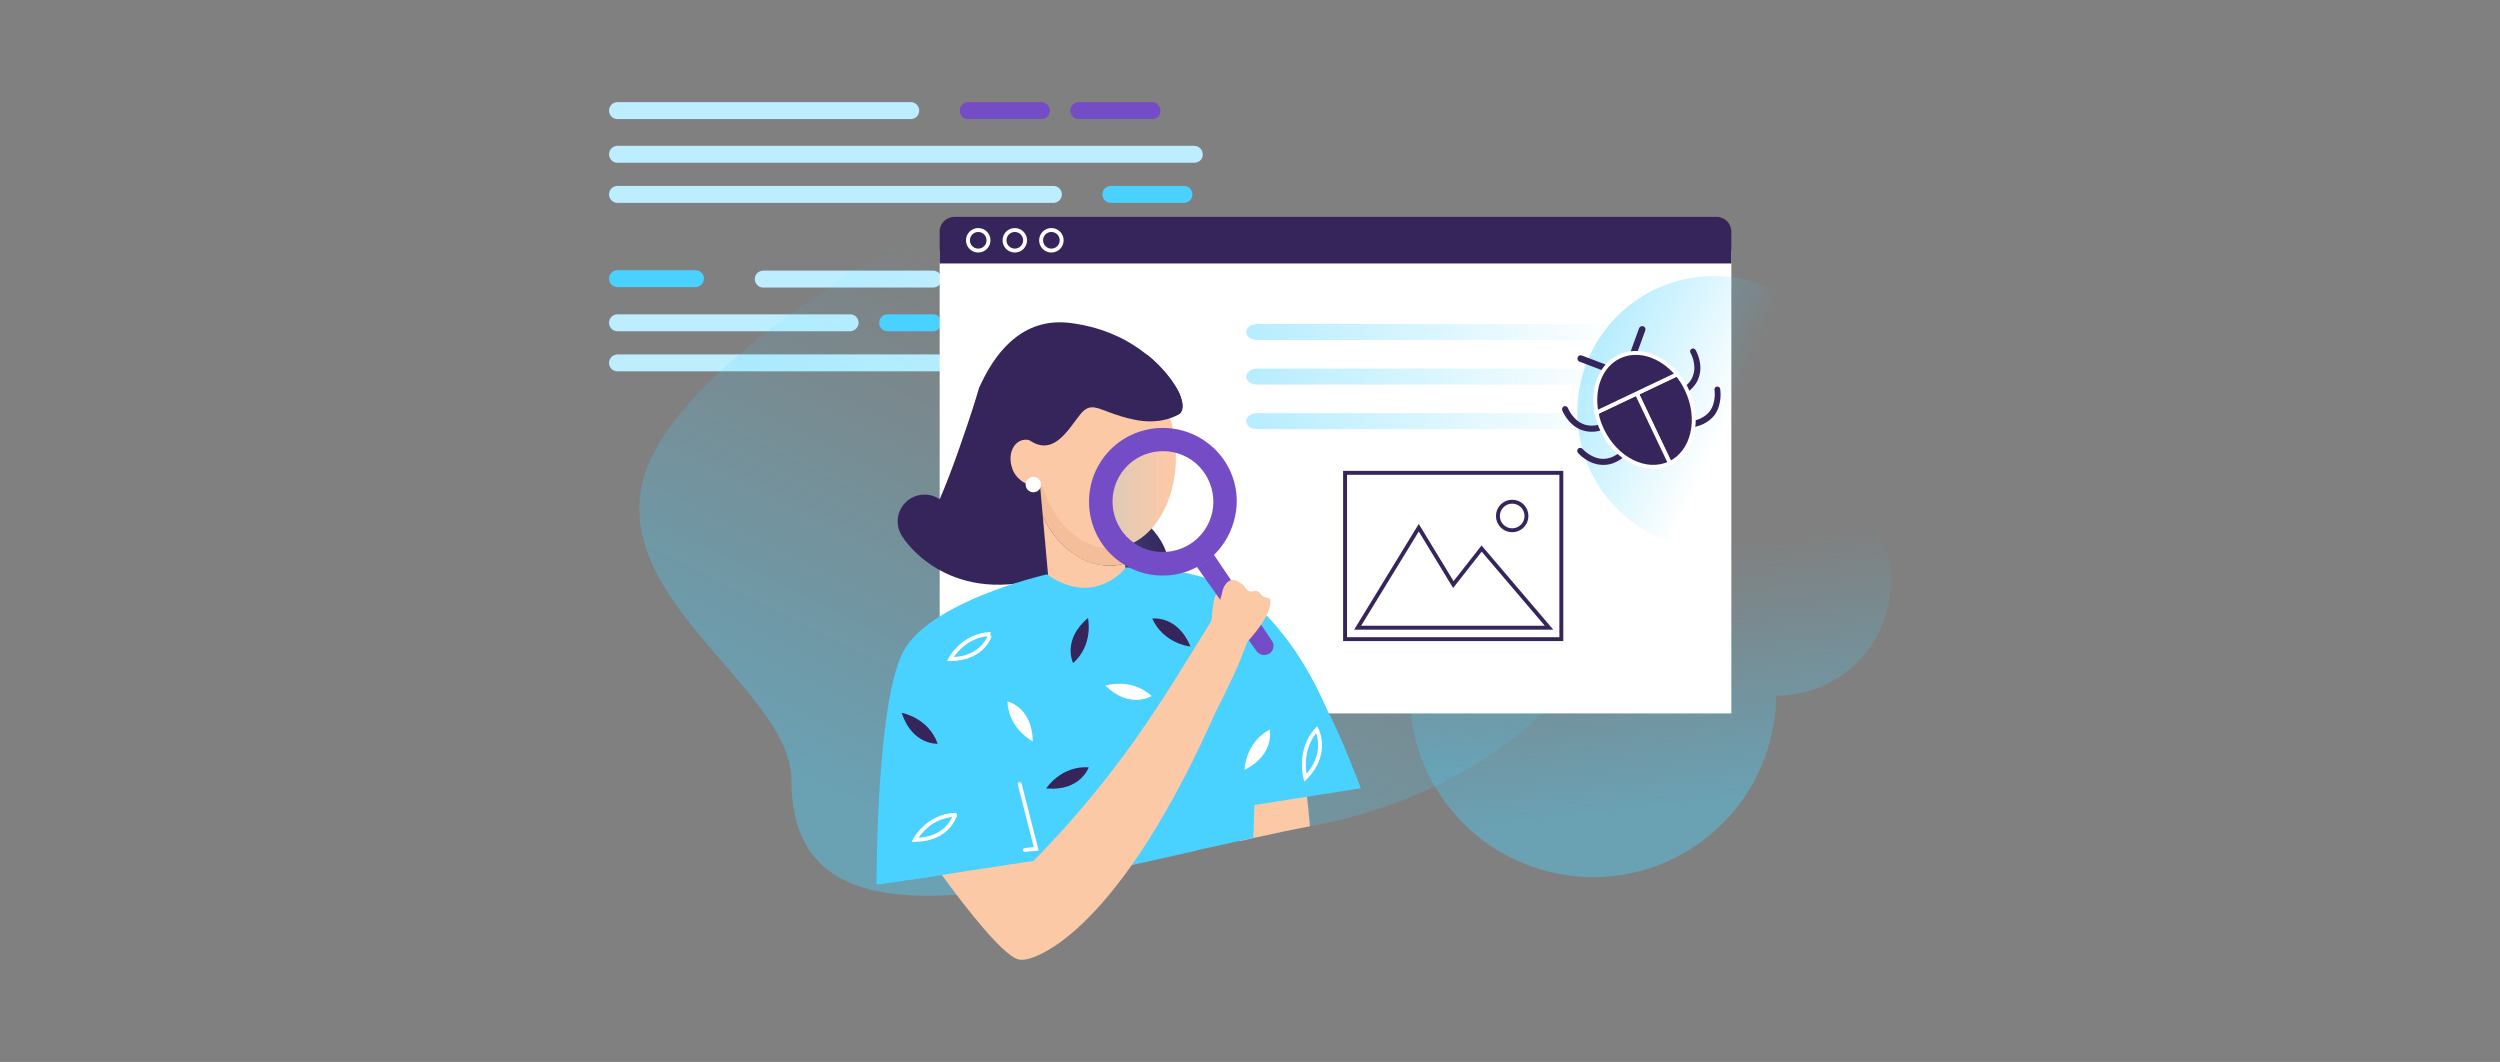 <svg width="638" height="271" viewBox="0 0 638 271" fill="none" xmlns="http://www.w3.org/2000/svg">
<rect x="0" y="0" width="638" height="271" fill="#808080" stroke="none"/>
<path d="M232.43 30.391H157.584C156.332 30.391 155.422 29.367 155.422 28.23C155.422 26.978 156.446 26.068 157.584 26.068H232.43C233.682 26.068 234.592 27.092 234.592 28.23C234.592 29.481 233.568 30.391 232.43 30.391Z" fill="#BCEEFF"/>
<path d="M304.775 41.537H157.584C156.332 41.537 155.422 40.514 155.422 39.376C155.422 38.125 156.446 37.215 157.584 37.215H304.775C306.026 37.215 306.936 38.239 306.936 39.376C307.049 40.514 306.026 41.537 304.775 41.537Z" fill="#BCEEFF"/>
<path d="M268.83 51.774H157.584C156.332 51.774 155.422 50.75 155.422 49.612C155.422 48.361 156.446 47.451 157.584 47.451H268.83C270.081 47.451 270.991 48.475 270.991 49.612C270.991 50.75 270.081 51.774 268.83 51.774Z" fill="#BCEEFF"/>
<path d="M240.165 94.772H157.584C156.332 94.772 155.422 93.748 155.422 92.61C155.422 91.359 156.446 90.449 157.584 90.449H240.165C241.416 90.449 242.326 91.473 242.326 92.61C242.44 93.748 241.416 94.772 240.165 94.772Z" fill="#BCEEFF"/>
<path d="M216.96 84.533H157.584C156.332 84.533 155.422 83.51 155.422 82.372C155.422 81.121 156.446 80.211 157.584 80.211H216.96C218.212 80.211 219.122 81.235 219.122 82.372C219.122 83.51 218.098 84.533 216.96 84.533Z" fill="#BCEEFF"/>
<path d="M177.49 73.272H157.584C156.332 73.272 155.422 72.248 155.422 71.11C155.422 69.859 156.446 68.949 157.584 68.949H177.49C178.741 68.949 179.651 69.973 179.651 71.11C179.651 72.248 178.627 73.272 177.49 73.272Z" fill="#49D1FF"/>
<path d="M292.15 73.387H248.812C247.561 73.387 246.651 72.363 246.651 71.226C246.651 69.974 247.675 69.064 248.812 69.064H292.15C293.402 69.064 294.312 70.088 294.312 71.226C294.312 72.363 293.288 73.387 292.15 73.387Z" fill="#BCEEFF"/>
<path d="M265.757 30.389H247.102C245.851 30.389 244.941 29.365 244.941 28.228C244.941 26.976 245.964 26.066 247.102 26.066H265.757C267.008 26.066 267.918 27.09 267.918 28.228C267.918 29.479 266.894 30.389 265.757 30.389Z" fill="#744CC6"/>
<path d="M294.081 30.389H275.313C274.061 30.389 273.151 29.365 273.151 28.228C273.151 26.976 274.175 26.066 275.313 26.066H293.967C295.219 26.066 296.129 27.09 296.129 28.228C296.242 29.479 295.219 30.389 294.081 30.389Z" fill="#744CC6"/>
<path d="M302.156 51.774H283.501C282.25 51.774 281.34 50.75 281.34 49.612C281.34 48.361 282.364 47.451 283.501 47.451H302.156C303.407 47.451 304.317 48.475 304.317 49.612C304.317 50.75 303.407 51.774 302.156 51.774Z" fill="#49D1FF"/>
<path d="M238.12 73.387H194.781C193.53 73.387 192.62 72.363 192.62 71.226C192.62 69.974 193.644 69.064 194.781 69.064H238.12C239.371 69.064 240.281 70.088 240.281 71.226C240.281 72.363 239.371 73.387 238.12 73.387Z" fill="#BCEEFF"/>
<path d="M238.119 84.533H226.516C225.265 84.533 224.355 83.51 224.355 82.372C224.355 81.121 225.379 80.211 226.516 80.211H238.119C239.37 80.211 240.28 81.235 240.28 82.372C240.28 83.51 239.37 84.533 238.119 84.533Z" fill="#49D1FF"/>
<path opacity="0.4" d="M361.126 165.804C367.323 140.722 392.696 125.411 417.777 131.682C421.131 132.484 424.266 133.65 427.183 135.108C433.161 123.151 446.868 116.516 460.357 119.87C476.033 123.734 485.584 139.629 481.72 155.305C478.439 168.647 466.481 177.542 453.285 177.542C453.285 181.115 452.774 184.76 451.899 188.333C445.702 213.414 420.329 228.725 395.248 222.455C370.24 216.258 354.928 190.885 361.126 165.804Z" fill="url(#paint0_linear)"/>
<path opacity="0.4" d="M335.753 210.571C335.243 210.644 334.733 210.79 334.295 210.863C329.629 211.738 324.89 212.759 320.223 213.779C318.911 214.071 317.511 214.224 316.198 214.516C312.698 215.318 309.14 216.063 305.64 216.792C304.838 217.011 303.734 217.28 302.932 217.499C284.85 221.582 267.801 225.664 252.49 227.559C222.961 231.132 201.963 226.612 201.963 199.051C201.963 174.627 148.738 149.91 166.966 115.35C186.287 78.603 278.008 32.67 303.964 32.67C354.418 32.67 395.248 60.376 414.715 102.299C434.182 144.296 399.258 198.322 335.753 210.571Z" fill="url(#paint1_linear)"/>
<path d="M334.297 210.864C329.631 211.739 324.891 212.759 320.225 213.78C318.913 214.072 317.673 214.363 316.361 214.655C315.923 212.686 315.413 210.645 314.976 208.604C314.757 207.583 314.465 206.635 314.246 205.614C313.371 202.333 312.497 198.979 311.403 195.48L319.788 191.251L320.517 190.886L324.891 188.699L325.11 188.626L331.089 185.637C331.526 187.897 331.964 190.23 332.328 192.709C332.984 198.104 333.713 204.156 334.297 210.864Z" fill="#FCC9A7"/>
<path d="M441.839 63.949H239.804V182.064H441.839V63.949Z" fill="white"/>
<path d="M441.838 59.137V67.23H239.803V59.137C239.803 57.023 241.48 55.346 243.595 55.346H438.047C440.161 55.346 441.838 57.023 441.838 59.137Z" fill="#36255A"/>
<path d="M249.645 63.949C251.094 63.949 252.27 62.774 252.27 61.324C252.27 59.874 251.094 58.699 249.645 58.699C248.195 58.699 247.02 59.874 247.02 61.324C247.02 62.774 248.195 63.949 249.645 63.949Z" stroke="white" stroke-miterlimit="10" stroke-linecap="round"/>
<path d="M258.981 63.949C260.43 63.949 261.606 62.774 261.606 61.324C261.606 59.874 260.43 58.699 258.981 58.699C257.531 58.699 256.356 59.874 256.356 61.324C256.356 62.774 257.531 63.949 258.981 63.949Z" stroke="white" stroke-miterlimit="10" stroke-linecap="round"/>
<path d="M268.313 63.949C269.763 63.949 270.938 62.774 270.938 61.324C270.938 59.874 269.763 58.699 268.313 58.699C266.864 58.699 265.688 59.874 265.688 61.324C265.688 62.774 266.864 63.949 268.313 63.949Z" stroke="white" stroke-miterlimit="10" stroke-linecap="round"/>
<path opacity="0.4" d="M420.913 109.519H320.88C319.276 109.519 318.036 108.644 318.036 107.477C318.036 106.31 319.349 105.436 320.88 105.436H420.913C422.517 105.436 423.757 106.31 423.757 107.477C423.757 108.644 422.444 109.519 420.913 109.519Z" fill="url(#paint2_linear)"/>
<path opacity="0.4" d="M420.913 86.77H320.88C319.276 86.77 318.036 85.896 318.036 84.729C318.036 83.562 319.349 82.688 320.88 82.688H420.913C422.517 82.688 423.757 83.562 423.757 84.729C423.757 85.896 422.444 86.77 420.913 86.77Z" fill="url(#paint3_linear)"/>
<path opacity="0.4" d="M420.913 98.144H320.88C319.276 98.144 318.036 97.269 318.036 96.102C318.036 95.008 319.349 94.061 320.88 94.061H420.913C422.517 94.061 423.757 94.936 423.757 96.102C423.757 97.196 422.444 98.144 420.913 98.144Z" fill="url(#paint4_linear)"/>
<path d="M301.051 105.434C300.759 105.726 300.394 105.872 299.957 106.017C299.301 106.163 298.499 106.236 297.405 106.09C290.26 105.143 284.427 98.508 279.323 103.611C279.25 103.684 279.177 103.757 279.105 103.83C276.042 107.184 274.876 113.6 276.917 119.214C278.157 122.495 280.49 125.557 284.281 127.453C287.416 129.057 290.843 131.536 293.468 134.38C299.592 140.942 301.488 149.253 286.177 152.534C285.448 152.68 284.646 152.826 283.917 152.899C284.062 155.159 284.646 159.898 283.625 164.127C282.458 168.866 279.396 173.095 271.595 172.949C263.064 172.73 259.929 170.252 256.867 168.793L270.72 146.045C244.326 156.034 232.004 139.483 230.692 137.515C232.952 137.004 234.994 136.057 236.598 133.651C239.295 129.568 242.795 120.308 245.566 112.215C247.534 106.601 249.138 101.497 249.867 98.945C250.086 98.508 250.305 97.997 250.524 97.56C254.898 88.446 262.043 80.863 273.49 82.467C282.167 83.634 288.437 87.061 292.739 90.561C294.562 92.019 296.02 93.477 297.186 94.862C299.592 97.633 300.613 99.747 300.613 99.747C300.613 99.747 302.8 103.757 301.051 105.434Z" fill="#36255A"/>
<path d="M266.122 131.756L269.039 164.201L288.797 162.378L287.12 143.786C286.246 144.005 285.371 144.224 284.496 144.296C276.913 144.953 269.914 139.776 266.122 131.756Z" fill="#FCC9A7"/>
<path d="M264.448 113.164L266.124 131.756C269.916 139.849 276.915 145.026 284.425 144.297C285.3 144.224 286.175 144.078 287.05 143.786L284.133 111.414L264.448 113.164Z" fill="#F4BE9A"/>
<path d="M284.485 139.89C294.27 139.002 301.196 127.196 299.954 113.521C298.712 99.846 289.772 89.481 279.988 90.369C270.203 91.258 263.277 103.064 264.519 116.739C265.761 130.414 274.7 140.779 284.485 139.89Z" fill="#FCC9A7"/>
<path d="M258.323 119.507C258.323 119.58 258.323 119.58 258.323 119.58C258.615 120.382 259.052 121.111 259.563 121.694C259.636 121.84 259.708 121.913 259.854 121.986C261.24 123.444 263.062 124.173 264.666 123.517C264.885 123.444 265.177 123.298 265.395 123.152C266.999 122.131 267.656 119.798 267.145 117.465C267.072 117.101 266.999 116.736 266.854 116.444C265.687 113.382 262.916 111.559 260.583 112.434C258.25 113.309 257.229 116.444 258.323 119.507Z" fill="#FCC9A7"/>
<path d="M261.168 111.048C268.459 118.047 272.688 109.298 275.823 105.58C276.99 104.194 278.01 103.83 279.25 103.976C281.364 104.267 284.135 106.017 289.53 107.111C294.488 108.132 297.988 107.111 300.029 106.163C300.467 105.944 300.831 105.726 301.123 105.58C302.873 103.903 300.759 99.893 300.759 99.893C300.759 99.893 299.738 97.778 297.332 94.935C296.165 93.622 294.707 92.091 292.884 90.633C291.791 90.196 291.061 90.05 291.061 90.05L279.469 86.186L268.095 89.904C268.095 89.904 253.804 104.122 261.168 111.048Z" fill="#36255A"/>
<path d="M340.201 184.834C337.358 187.459 334.514 190.083 331.744 192.708C327.077 197.01 322.411 201.312 317.818 205.613L315.193 208.019C315.193 208.019 314.974 208.238 314.61 208.603C313.078 210.061 308.777 213.998 305.496 216.987C304.694 217.206 303.892 217.352 303.09 217.571C285.081 221.654 267.655 225.664 252.417 227.559L250.23 223.914L249.355 222.383L249.081 221.934L228.648 225.08L227.482 225.226L223.69 225.736C223.69 225.736 223.544 178.928 230.617 166.096C234.408 159.169 244.761 154.066 253.438 150.785C260.073 148.306 265.76 146.92 266.926 146.629C267.072 146.629 267.145 146.556 267.145 146.556C279.54 155.232 287.341 144.806 287.341 144.806C291.643 144.733 295.653 145.025 299.298 145.608C304.402 146.41 308.923 147.722 312.86 149.472C322.119 153.482 333.056 166.387 340.201 184.834Z" fill="#49D1FF"/>
<path d="M258.103 127.453C258.176 128.255 258.394 129.057 258.686 129.714C258.832 130.078 258.978 130.37 259.124 130.661C259.196 130.734 259.196 130.807 259.269 130.88C259.342 130.807 259.488 130.734 259.634 130.661C259.561 130.588 259.561 130.516 259.488 130.443C259.342 130.151 259.124 129.786 259.051 129.495C258.832 128.839 258.613 128.182 258.54 127.453C258.394 126.36 258.467 125.339 258.759 124.464C258.978 123.589 259.415 122.787 259.926 122.204C259.853 122.131 259.78 121.985 259.634 121.912C259.051 122.568 258.613 123.516 258.322 124.537C258.03 125.339 257.957 126.36 258.103 127.453Z" fill="#36255A"/>
<path d="M263.719 125.631C264.806 125.631 265.687 124.749 265.687 123.662C265.687 122.575 264.806 121.693 263.719 121.693C262.631 121.693 261.75 122.575 261.75 123.662C261.75 124.749 262.631 125.631 263.719 125.631Z" fill="white"/>
<path d="M235.939 139.922C239.724 139.922 242.792 136.854 242.792 133.068C242.792 129.283 239.724 126.215 235.939 126.215C232.153 126.215 229.085 129.283 229.085 133.068C229.085 136.854 232.153 139.922 235.939 139.922Z" fill="#36255A"/>
<path d="M398.453 120.672H343.26V163.106H398.453V120.672Z" fill="white" stroke="#36255A" stroke-miterlimit="10" stroke-linecap="round"/>
<path d="M385.913 135.326C387.926 135.326 389.558 133.694 389.558 131.681C389.558 129.667 387.926 128.035 385.913 128.035C383.899 128.035 382.267 129.667 382.267 131.681C382.267 133.694 383.899 135.326 385.913 135.326Z" fill="white" stroke="#36255A" stroke-miterlimit="10" stroke-linecap="round"/>
<path d="M346.467 160.189L362.069 134.67L370.892 149.179L378.11 139.992L395.317 160.189H346.467Z" stroke="#36255A" stroke-miterlimit="10" stroke-linecap="round"/>
<path d="M314.827 206.269L347.272 201.166C347.272 201.166 339.69 180.751 336.7 178.636C333.711 176.595 323.212 183.23 323.212 183.23L314.609 193.802L314.827 206.269Z" fill="#49D1FF"/>
<path d="M320.152 205.096L319.849 213.809C318.537 214.101 317.6 214.29 316.287 214.582C312.788 215.384 309.215 216.186 305.715 216.915C304.913 217.133 304.111 217.279 303.309 217.498V205.541L320.152 205.096Z" fill="#49D1FF"/>
<path d="M321.677 158.66C319.854 161.503 318.323 163.764 318.323 163.764L316.209 169.232C314.313 173.534 312.417 177.471 310.522 181.116L308.407 185.71C283.618 239.809 263.13 245.35 260.651 244.913C258.026 245.35 251.027 237.622 242.423 226.102C241.403 224.717 240.382 223.332 239.288 221.873C239.288 221.873 238.778 221.217 238.413 220.634C238.195 220.342 229.664 208.385 231.414 206.635C232.799 205.25 238.924 212.687 245.267 211.155C249.131 210.208 251.537 206.27 253.068 202.99C254.454 205.468 255.839 207.874 257.224 210.208C257.516 210.645 257.735 211.083 258.026 211.52C258.61 212.468 259.193 213.416 259.849 214.291C261.161 216.259 262.474 218.082 263.713 219.759C280.629 202.479 291.128 187.314 300.023 173.169C302.283 169.524 304.397 166.17 306.001 163.545C306.512 162.743 307.022 161.868 307.532 161.066C308.48 159.535 309.064 158.587 309.064 158.587C309.064 158.587 309.136 158.222 309.282 157.639C309.282 157.639 309.501 151.077 311.032 151.223C312.563 151.369 312.345 152.754 313.365 153.119C314.386 153.483 315.844 152.754 316.428 153.629C317.011 154.504 316.792 154.723 318.469 154.869C319.781 154.942 320.365 155.233 320.583 155.598C320.656 155.744 320.656 155.889 320.656 155.962C320.583 156.618 320.875 157.42 321.677 158.66Z" fill="#FCC9A7"/>
<path d="M324.016 166.753C323.36 167.19 322.558 167.263 321.902 167.044C321.464 166.899 321.027 166.607 320.662 166.17L305.386 144.573C306.407 144.062 307.317 143.541 308.192 142.885C308.782 142.166 309.37 141.786 309.734 141.494L324.599 163.545C325.328 164.565 325.037 166.024 324.016 166.753Z" fill="#744CC6"/>
<g opacity="0.4">
<path opacity="0.4" d="M306.593 136.348C302 141.743 293.834 142.4 288.439 137.806C283.043 133.213 282.387 125.047 286.98 119.652C291.574 114.256 299.74 113.6 305.135 118.193C310.53 122.86 311.187 130.953 306.593 136.348Z" fill="url(#paint5_linear)"/>
</g>
<path d="M307.102 112.288C298.426 106.601 286.688 109.007 281 117.684C275.313 126.36 277.72 138.099 286.396 143.786C292.375 147.723 299.738 147.796 305.571 144.661C306.592 144.15 307.467 143.494 308.415 142.838C308.779 142.546 309.144 142.255 309.508 141.89C310.602 140.869 311.623 139.703 312.498 138.317C313.519 136.786 314.248 135.109 314.758 133.432C317.237 125.704 314.321 116.955 307.102 112.288ZM306.592 136.349C301.999 141.744 293.833 142.4 288.437 137.807C283.042 133.214 282.386 125.048 286.979 119.652C291.573 114.257 299.738 113.601 305.134 118.194C310.529 122.86 311.185 130.953 306.592 136.349Z" fill="#744CC6"/>
<path d="M311.833 151.515C312.125 149.619 313.146 148.234 314.312 148.015C315.479 147.869 316.645 148.817 317.01 149.109C318.031 149.911 317.958 150.567 318.76 150.859C319.708 151.223 320.145 150.494 321.02 150.932C321.749 151.296 321.676 151.879 322.551 152.317C323.28 152.681 323.572 152.39 323.936 152.754C324.666 153.411 323.864 155.525 323.718 155.962C322.405 159.389 318.906 163.253 316.937 165.222C315.552 162.816 314.094 160.41 312.708 158.004C312.125 156.837 311.542 155.744 310.958 154.577C311.25 153.556 311.542 152.536 311.833 151.515Z" fill="#FCC9A7"/>
<path d="M232.585 224.497C242.938 222.893 253.446 221.228 263.799 219.697C263.07 213.062 262.26 206.488 261.531 199.854L237.179 203.28L226.534 208.676C228.502 213.925 230.544 219.248 232.585 224.497Z" fill="#49D1FF"/>
<path d="M266.984 201.214C266.984 201.214 270.702 195.381 277.847 195.818C277.847 195.818 275.733 202.016 266.984 201.214Z" fill="#36255A"/>
<path d="M263.574 189.207C263.574 189.207 257.376 186.072 257.085 179C257.085 179 263.428 180.385 263.574 189.207Z" fill="white"/>
<path d="M317.604 196.458C317.604 196.458 317.75 189.532 324.02 186.178C324.02 186.178 325.479 192.521 317.604 196.458Z" fill="white"/>
<path d="M242.504 168.211C242.504 168.211 245.639 162.087 252.784 161.795C252.711 161.795 251.253 168.138 242.504 168.211Z" stroke="white" stroke-miterlimit="10"/>
<path d="M277.645 157.711C277.645 157.711 279.176 164.492 273.854 169.231C273.854 169.158 270.938 163.398 277.645 157.711Z" fill="#36255A"/>
<path d="M282.092 174.99C282.092 174.99 288.654 172.803 293.904 177.615C293.904 177.615 288.435 181.115 282.092 174.99Z" fill="white"/>
<path d="M233.46 214.362C233.46 214.362 236.595 208.238 243.74 207.946C243.74 207.873 242.209 214.216 233.46 214.362Z" stroke="white" stroke-miterlimit="10"/>
<path d="M303.821 165.002C303.821 165.002 296.967 164.345 294.051 157.856C294.051 157.856 300.467 156.909 303.821 165.002Z" fill="#36255A"/>
<path d="M230.107 181.918C230.107 181.918 236.887 183.085 239.293 189.792C239.366 189.792 232.877 190.303 230.107 181.918Z" fill="#36255A"/>
<path d="M333.131 198.54C333.131 198.54 331.21 191.425 336.022 186.176C336.022 186.176 339.255 192.27 333.131 198.54Z" stroke="white" stroke-miterlimit="10"/>
<path d="M260.218 200.072L264.447 216.623L261.53 216.915" stroke="white" stroke-miterlimit="10" stroke-linecap="round"/>
<path opacity="0.4" d="M437.392 140.14C456.64 140.14 472.243 124.536 472.243 105.289C472.243 86.041 456.64 70.438 437.392 70.438C418.144 70.438 402.541 86.041 402.541 105.289C402.541 124.536 418.144 140.14 437.392 140.14Z" fill="url(#paint6_linear)"/>
<path d="M417.121 91.217C416.902 91.29 416.683 91.363 416.464 91.217C416.027 91.071 415.808 90.561 415.954 90.196L418.287 83.78C418.433 83.343 418.943 83.124 419.381 83.27C419.818 83.415 420.037 83.926 419.891 84.29L417.558 90.707C417.412 90.998 417.266 91.144 417.121 91.217Z" fill="#36255A"/>
<path d="M410.852 109.007C408.081 110.319 405.603 110.538 403.415 109.663C400.061 108.278 398.749 104.851 398.676 104.705C398.53 104.341 398.749 103.83 399.114 103.684C399.478 103.539 399.988 103.757 400.134 104.122C400.134 104.122 401.301 107.111 403.998 108.205C405.748 108.934 407.79 108.715 410.123 107.622C410.488 107.403 410.998 107.622 411.144 107.986C411.29 108.351 411.29 108.788 410.852 109.007Z" fill="#36255A"/>
<path d="M428.495 101.352C428.131 101.571 427.62 101.352 427.474 100.988C427.329 100.623 427.474 100.113 427.839 99.967C430.172 98.873 431.63 97.415 432.141 95.592C433.016 92.822 431.412 90.051 431.412 90.051C431.193 89.687 431.339 89.176 431.703 89.031C432.068 88.812 432.505 88.958 432.724 89.322C432.797 89.468 434.693 92.676 433.599 96.103C433.016 98.217 431.266 100.04 428.495 101.352Z" fill="#36255A"/>
<path d="M434.693 108.205C433.6 108.715 432.287 109.08 430.829 109.226C430.392 109.299 430.027 108.934 429.954 108.497C429.881 108.059 430.246 107.695 430.683 107.622C433.235 107.403 435.131 106.455 436.297 104.997C438.047 102.664 437.537 99.529 437.537 99.529C437.464 99.091 437.756 98.727 438.12 98.654C438.558 98.581 438.922 98.873 438.995 99.237C438.995 99.383 439.651 103.028 437.537 105.945C436.808 106.893 435.86 107.622 434.693 108.205Z" fill="#36255A"/>
<path d="M410.123 94.717C409.904 94.79 409.685 94.79 409.466 94.717L403.123 92.311C402.686 92.165 402.467 91.655 402.613 91.218C402.759 90.78 403.196 90.561 403.634 90.707L409.977 93.113C410.414 93.259 410.633 93.769 410.487 94.207C410.414 94.498 410.268 94.644 410.123 94.717Z" fill="#36255A"/>
<path d="M412.383 117.901C411.216 118.485 410.05 118.703 408.81 118.63C405.165 118.485 402.759 115.641 402.686 115.568C402.394 115.277 402.467 114.766 402.759 114.475C403.05 114.183 403.561 114.256 403.852 114.548C403.852 114.548 405.967 116.954 408.883 117.099C410.779 117.172 412.675 116.297 414.424 114.475C414.716 114.183 415.226 114.183 415.518 114.475C415.81 114.766 415.81 115.277 415.518 115.568C414.57 116.589 413.477 117.391 412.383 117.901Z" fill="#36255A"/>
<path d="M430.464 99.457C434.037 106.966 432.068 115.351 426.162 118.195L417.705 100.405L427.985 95.519C428.933 96.686 429.808 97.999 430.464 99.457Z" fill="#36255A" stroke="white" stroke-miterlimit="10"/>
<path d="M417.705 100.404L426.163 118.194C420.184 121.038 412.456 117.247 408.883 109.737C408.154 108.279 407.716 106.82 407.425 105.289L417.705 100.404Z" fill="#36255A" stroke="white" stroke-miterlimit="10"/>
<path d="M427.987 95.519L407.426 105.289C406.26 99.165 408.447 93.259 413.259 90.999C417.999 88.739 423.977 90.707 427.987 95.519Z" fill="#36255A" stroke="white" stroke-miterlimit="10"/>
<defs>
<linearGradient id="paint0_linear" x1="426.024" y1="205.092" x2="412.842" y2="91.331" gradientUnits="userSpaceOnUse">
<stop stop-color="#49D1FF"/>
<stop offset="0.562" stop-color="#49D1FF" stop-opacity="0"/>
</linearGradient>
<linearGradient id="paint1_linear" x1="241.99" y1="230.68" x2="360.017" y2="-2.733" gradientUnits="userSpaceOnUse">
<stop offset="0.052" stop-color="#49D1FF"/>
<stop offset="0.562" stop-color="#49D1FF" stop-opacity="0"/>
</linearGradient>
<linearGradient id="paint2_linear" x1="317.996" y1="107.447" x2="423.744" y2="107.447" gradientUnits="userSpaceOnUse">
<stop stop-color="#49D1FF"/>
<stop offset="0.903" stop-color="#49D1FF" stop-opacity="0"/>
</linearGradient>
<linearGradient id="paint3_linear" x1="317.996" y1="84.716" x2="423.744" y2="84.716" gradientUnits="userSpaceOnUse">
<stop stop-color="#49D1FF"/>
<stop offset="0.903" stop-color="#49D1FF" stop-opacity="0"/>
</linearGradient>
<linearGradient id="paint4_linear" x1="317.996" y1="96.081" x2="423.744" y2="96.081" gradientUnits="userSpaceOnUse">
<stop stop-color="#49D1FF"/>
<stop offset="0.903" stop-color="#49D1FF" stop-opacity="0"/>
</linearGradient>
<linearGradient id="paint5_linear" x1="283.941" y1="128.021" x2="309.665" y2="128.032" gradientUnits="userSpaceOnUse">
<stop stop-color="#49D1FF"/>
<stop offset="0.562" stop-color="#49D1FF" stop-opacity="0"/>
</linearGradient>
<linearGradient id="paint6_linear" x1="405.774" y1="90.767" x2="469.096" y2="119.843" gradientUnits="userSpaceOnUse">
<stop stop-color="#49D1FF"/>
<stop offset="0.562" stop-color="#49D1FF" stop-opacity="0"/>
</linearGradient>
</defs>
</svg>
